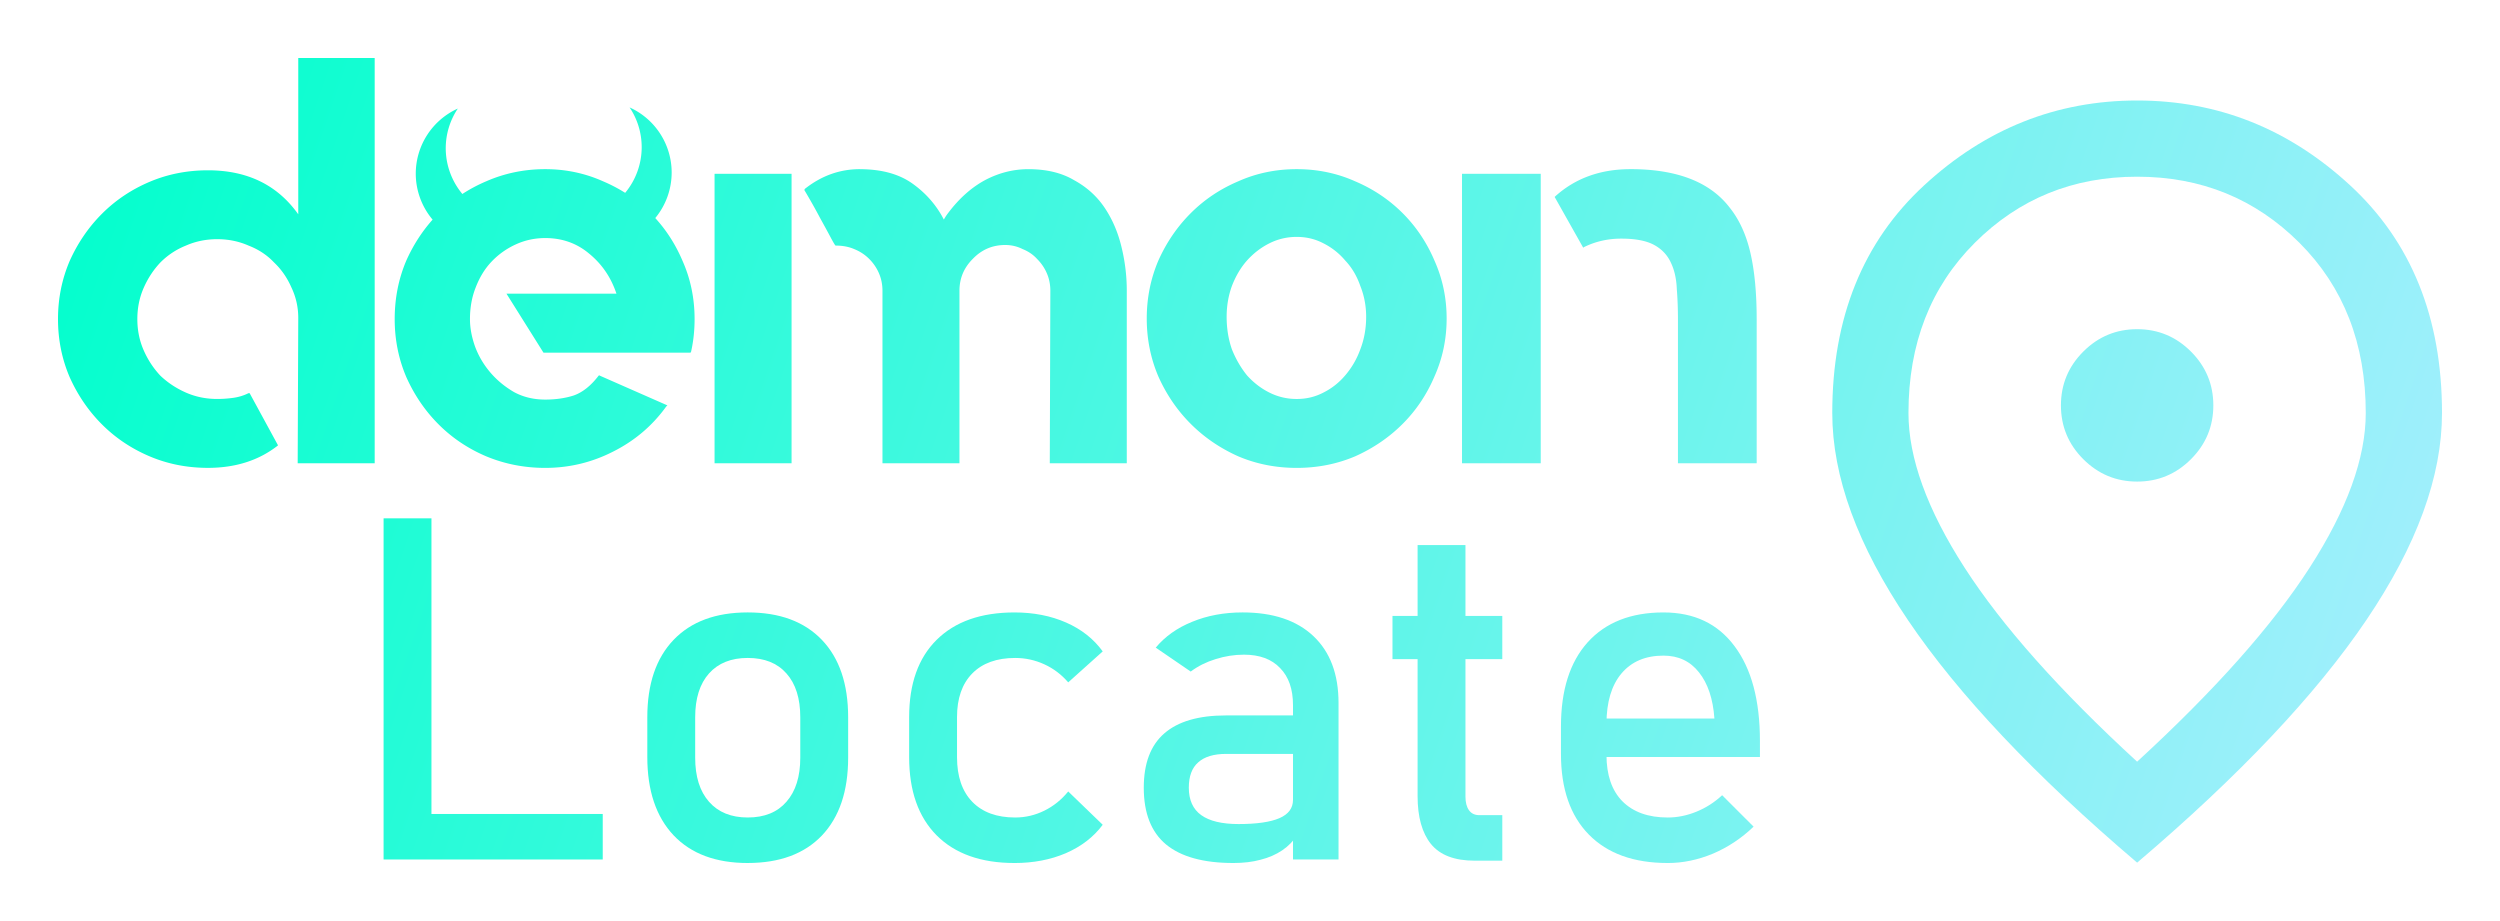 <?xml version="1.0" encoding="UTF-8" standalone="no"?>
<!-- Created with Inkscape (http://www.inkscape.org/) -->

<svg
   width="430.962pt"
   height="158.773pt"
   viewBox="0 0 152.034 56.012"
   version="1.1"
   id="svg904"
   inkscape:version="1.1.2 (b8e25be833, 2022-02-05)"
   sodipodi:docname="demon-locate.svg"
   xmlns:inkscape="http://www.inkscape.org/namespaces/inkscape"
   xmlns:sodipodi="http://sodipodi.sourceforge.net/DTD/sodipodi-0.dtd"
   xmlns:xlink="http://www.w3.org/1999/xlink"
   xmlns="http://www.w3.org/2000/svg"
   xmlns:svg="http://www.w3.org/2000/svg">
  <sodipodi:namedview
     id="namedview906"
     pagecolor="#ffffff"
     bordercolor="#666666"
     borderopacity="1.0"
     inkscape:pageshadow="2"
     inkscape:pageopacity="0.0"
     inkscape:pagecheckerboard="0"
     inkscape:document-units="mm"
     showgrid="false"
     inkscape:zoom="1.015967"
     inkscape:cx="68.899876"
     inkscape:cy="245.0867"
     inkscape:window-width="1920"
     inkscape:window-height="1057"
     inkscape:window-x="-8"
     inkscape:window-y="-8"
     inkscape:window-maximized="1"
     inkscape:current-layer="layer1"
     units="pt"
     fit-margin-top="10"
     fit-margin-left="10"
     fit-margin-right="10"
     fit-margin-bottom="10" />
  <defs
     id="defs901">
    <linearGradient
       inkscape:collect="always"
       id="linearGradient24935">
      <stop
         style="stop-color:#00ffcc;stop-opacity:1;"
         offset="0"
         id="stop24931" />
      <stop
         style="stop-color:#aaeeff;stop-opacity:1"
         offset="1"
         id="stop24933" />
    </linearGradient>
    <linearGradient
       inkscape:collect="always"
       xlink:href="#linearGradient24935"
       id="linearGradient24937"
       x1="63.057"
       y1="-0.257"
       x2="210.718"
       y2="50.005"
       gradientUnits="userSpaceOnUse" />
    <linearGradient
       inkscape:collect="always"
       xlink:href="#linearGradient24935"
       id="linearGradient25147"
       gradientUnits="userSpaceOnUse"
       x1="63.057"
       y1="-0.257"
       x2="210.718"
       y2="50.005" />
    <linearGradient
       inkscape:collect="always"
       xlink:href="#linearGradient24935"
       id="linearGradient25149"
       gradientUnits="userSpaceOnUse"
       x1="63.057"
       y1="-0.257"
       x2="210.718"
       y2="50.005" />
    <linearGradient
       inkscape:collect="always"
       xlink:href="#linearGradient24935"
       id="linearGradient25151"
       gradientUnits="userSpaceOnUse"
       x1="63.057"
       y1="-0.257"
       x2="210.718"
       y2="50.005" />
    <linearGradient
       inkscape:collect="always"
       xlink:href="#linearGradient24935"
       id="linearGradient25153"
       gradientUnits="userSpaceOnUse"
       x1="63.057"
       y1="-0.257"
       x2="210.718"
       y2="50.005" />
    <linearGradient
       inkscape:collect="always"
       xlink:href="#linearGradient24935"
       id="linearGradient25155"
       gradientUnits="userSpaceOnUse"
       x1="63.057"
       y1="-0.257"
       x2="210.718"
       y2="50.005" />
    <linearGradient
       inkscape:collect="always"
       xlink:href="#linearGradient24935"
       id="linearGradient25157"
       gradientUnits="userSpaceOnUse"
       x1="63.057"
       y1="-0.257"
       x2="210.718"
       y2="50.005" />
    <linearGradient
       inkscape:collect="always"
       xlink:href="#linearGradient24935"
       id="linearGradient25159"
       gradientUnits="userSpaceOnUse"
       x1="63.057"
       y1="-0.257"
       x2="210.718"
       y2="50.005" />
    <linearGradient
       inkscape:collect="always"
       xlink:href="#linearGradient24935"
       id="linearGradient25161"
       gradientUnits="userSpaceOnUse"
       x1="63.057"
       y1="-0.257"
       x2="210.718"
       y2="50.005" />
    <linearGradient
       inkscape:collect="always"
       xlink:href="#linearGradient24935"
       id="linearGradient25163"
       gradientUnits="userSpaceOnUse"
       x1="63.057"
       y1="-0.257"
       x2="210.718"
       y2="50.005" />
  </defs>
  <g
     inkscape:label="Layer 1"
     inkscape:groupmode="layer"
     id="layer1"
     transform="translate(-59.663,2.263)">
    <g
       id="g24839"
       style="fill:url(#linearGradient24937);fill-opacity:1"
       transform="translate(0,1.058)"
       inkscape:export-filename="C:\Users\lheppell\Desktop\demon-locate.png"
       inkscape:export-xdpi="51.883347"
       inkscape:export-ydpi="51.883347">
      <path
         id="path18671-7-6-9"
         style="fill:url(#linearGradient25147);fill-opacity:1;stroke-width:0.182"
         d="M 77.801,0.206 V 9.712 C 76.534,7.928 74.704,7.036 72.309,7.036 c -1.267,0 -2.453,0.235 -3.556,0.704 -1.103,0.469 -2.066,1.115 -2.887,1.936 -0.821,0.821 -1.479,1.784 -1.972,2.887 -0.469,1.103 -0.704,2.277 -0.704,3.521 0,1.244 0.235,2.417 0.704,3.52 0.493,1.103 1.15,2.066 1.972,2.887 0.821,0.821 1.784,1.467 2.887,1.936 1.103,0.469 2.288,0.704 3.556,0.704 1.666,0 3.075,-0.446 4.225,-1.338 l 0.035,-0.035 -1.725,-3.169 h -0.035 -0.035 c -0.282,0.141 -0.587,0.235 -0.915,0.282 -0.329,0.047 -0.657,0.07 -0.986,0.07 -0.681,0 -1.314,-0.129 -1.901,-0.387 -0.587,-0.258 -1.103,-0.599 -1.549,-1.021 -0.422,-0.446 -0.763,-0.962 -1.021,-1.549 -0.258,-0.587 -0.387,-1.22 -0.387,-1.901 0,-0.681 0.129,-1.315 0.387,-1.901 0.258,-0.587 0.598,-1.103 1.021,-1.549 0.446,-0.446 0.963,-0.786 1.549,-1.021 0.587,-0.258 1.22,-0.388 1.901,-0.388 0.681,0 1.314,0.129 1.901,0.388 0.61,0.235 1.127,0.575 1.549,1.021 0.446,0.422 0.798,0.927 1.056,1.514 0.282,0.587 0.422,1.209 0.422,1.866 l -0.035,8.837 h 4.683 V 0.206 Z M 97.951,3.211 A 4.348,4.348 0 0 1 98.686,5.628 4.348,4.348 0 0 1 97.682,8.407 C 97.26,8.141 96.813,7.907 96.34,7.706 95.236,7.213 94.063,6.966 92.819,6.966 c -1.267,0 -2.464,0.247 -3.591,0.74 -0.513,0.218 -0.995,0.475 -1.447,0.77 a 4.348,4.348 0 0 1 -1.011,-2.779 4.348,4.348 0 0 1 0.735,-2.417 4.348,4.348 0 0 0 -2.558,3.96 4.348,4.348 0 0 0 1.024,2.796 c -0.651,0.731 -1.185,1.562 -1.601,2.494 -0.469,1.103 -0.704,2.288 -0.704,3.556 0,1.244 0.235,2.417 0.704,3.52 0.493,1.103 1.15,2.066 1.972,2.887 0.821,0.821 1.784,1.467 2.887,1.936 1.127,0.469 2.324,0.704 3.591,0.704 1.455,0 2.829,-0.329 4.119,-0.986 1.314,-0.657 2.394,-1.573 3.239,-2.746 l 0.07,-0.07 -4.084,-1.796 -0.07,-0.035 -0.035,0.035 c -0.469,0.61 -0.974,1.009 -1.514,1.197 -0.516,0.164 -1.092,0.247 -1.725,0.247 -0.704,0 -1.338,-0.153 -1.901,-0.458 -0.563,-0.329 -1.044,-0.728 -1.443,-1.197 -0.399,-0.469 -0.704,-0.986 -0.916,-1.549 -0.211,-0.587 -0.317,-1.15 -0.317,-1.69 0,-0.704 0.117,-1.35 0.352,-1.936 0.235,-0.61 0.552,-1.126 0.951,-1.549 0.422,-0.446 0.915,-0.798 1.478,-1.056 0.563,-0.258 1.162,-0.388 1.795,-0.388 1.033,0 1.925,0.317 2.676,0.951 0.775,0.634 1.326,1.443 1.655,2.429 h -6.689 l 2.253,3.591 h 8.943 l 0.035,-0.07 c 0.141,-0.634 0.211,-1.291 0.211,-1.972 0,-1.267 -0.246,-2.453 -0.739,-3.556 -0.414,-0.972 -0.965,-1.835 -1.652,-2.589 A 4.348,4.348 0 0 0 100.509,7.171 4.348,4.348 0 0 0 97.951,3.211 Z m 14.004,3.755 c -1.22,0 -2.335,0.399 -3.344,1.197 l -0.035,0.07 c 0.376,0.634 0.693,1.197 0.951,1.69 0.235,0.422 0.446,0.81 0.634,1.162 0.188,0.352 0.294,0.528 0.317,0.528 0.422,0 0.798,0.07 1.126,0.211 0.352,0.141 0.657,0.34 0.916,0.599 0.258,0.258 0.457,0.551 0.598,0.88 0.141,0.329 0.211,0.681 0.211,1.056 v 10.492 h 4.682 v -10.492 c 0,-0.751 0.27,-1.396 0.81,-1.936 0.54,-0.563 1.197,-0.845 1.972,-0.845 0.376,0 0.728,0.082 1.056,0.247 0.352,0.141 0.645,0.34 0.88,0.599 0.258,0.258 0.458,0.551 0.599,0.88 0.141,0.329 0.211,0.681 0.211,1.056 l -0.035,10.492 h 4.683 v -10.492 c 0,-0.892 -0.106,-1.772 -0.317,-2.64 -0.211,-0.892 -0.551,-1.69 -1.021,-2.394 -0.469,-0.704 -1.091,-1.267 -1.866,-1.69 -0.751,-0.446 -1.678,-0.669 -2.782,-0.669 -0.915,0 -1.795,0.223 -2.64,0.669 -0.821,0.446 -1.561,1.103 -2.218,1.972 -0.094,0.117 -0.188,0.258 -0.282,0.423 -0.446,-0.868 -1.08,-1.596 -1.901,-2.183 -0.821,-0.587 -1.889,-0.88 -3.204,-0.88 z m 26.565,0 c -1.267,0 -2.453,0.247 -3.556,0.74 -1.103,0.469 -2.066,1.115 -2.887,1.936 -0.821,0.821 -1.479,1.784 -1.972,2.887 -0.469,1.103 -0.704,2.277 -0.704,3.52 0,1.244 0.235,2.418 0.704,3.521 0.493,1.103 1.15,2.065 1.972,2.887 0.821,0.821 1.784,1.479 2.887,1.972 1.103,0.469 2.288,0.704 3.556,0.704 1.267,0 2.453,-0.235 3.556,-0.704 1.103,-0.493 2.065,-1.15 2.887,-1.972 0.821,-0.821 1.467,-1.784 1.936,-2.887 0.493,-1.103 0.739,-2.277 0.739,-3.521 0,-1.244 -0.246,-2.417 -0.739,-3.52 -0.469,-1.103 -1.115,-2.066 -1.936,-2.887 -0.821,-0.821 -1.784,-1.467 -2.887,-1.936 -1.103,-0.493 -2.288,-0.74 -3.556,-0.74 z m 20.298,0 c -1.831,0 -3.356,0.552 -4.577,1.655 l -0.035,0.035 1.725,3.063 0.035,0.035 v -0.035 c 0.704,-0.352 1.467,-0.528 2.289,-0.528 0.868,0 1.537,0.129 2.007,0.387 0.469,0.258 0.81,0.622 1.021,1.091 0.211,0.446 0.329,0.974 0.352,1.584 0.047,0.587 0.07,1.209 0.07,1.866 v 8.731 h 4.788 v -8.731 c 0,-1.62 -0.129,-2.981 -0.387,-4.084 -0.258,-1.103 -0.681,-2.019 -1.267,-2.746 -1.197,-1.549 -3.204,-2.324 -6.02,-2.324 z M 103.118,7.248 V 24.851 h 4.683 V 7.248 Z m 45.455,0 V 24.851 h 4.788 V 7.248 Z m -10.053,3.838 c 0.587,7e-6 1.127,0.129 1.619,0.387 0.516,0.258 0.962,0.61 1.338,1.056 0.399,0.422 0.704,0.939 0.915,1.549 0.235,0.587 0.352,1.209 0.352,1.866 0,0.704 -0.117,1.361 -0.352,1.972 -0.211,0.587 -0.516,1.115 -0.915,1.584 -0.376,0.446 -0.821,0.798 -1.338,1.056 -0.493,0.258 -1.033,0.387 -1.619,0.387 -0.587,0 -1.138,-0.129 -1.655,-0.387 -0.516,-0.258 -0.974,-0.61 -1.373,-1.056 -0.376,-0.469 -0.681,-0.998 -0.915,-1.584 -0.211,-0.61 -0.317,-1.267 -0.317,-1.972 0,-0.657 0.106,-1.279 0.317,-1.866 0.235,-0.61 0.54,-1.126 0.915,-1.549 0.399,-0.446 0.857,-0.798 1.373,-1.056 0.516,-0.258 1.068,-0.387 1.655,-0.387 z" />
      <path
         d="m 189.63,25.966 q 1.912,0 3.273,-1.361 1.361,-1.361 1.361,-3.273 0,-1.912 -1.361,-3.273 -1.361,-1.361 -3.273,-1.361 -1.912,0 -3.273,1.361 -1.361,1.361 -1.361,3.273 0,1.912 1.361,3.273 1.362,1.361 3.273,1.361 z m 0,17.033 q 7.068,-6.489 10.486,-11.79 3.418,-5.301 3.418,-9.415 0,-6.315 -4.027,-10.342 -4.027,-4.027 -9.878,-4.027 -5.852,0 -9.878,4.027 -4.027,4.027 -4.027,10.342 0,4.113 3.418,9.415 3.418,5.301 10.486,11.79 z m 0,6.141 q -9.328,-7.937 -13.934,-14.745 -4.606,-6.807 -4.606,-12.601 0,-8.69 5.591,-13.847 5.591,-5.156 12.949,-5.156 7.358,0 12.949,5.156 5.591,5.156 5.591,13.847 0,5.794 -4.606,12.601 -4.606,6.808 -13.934,14.745 z m 0,-27.809 z"
         id="path917"
         style="fill:url(#linearGradient25149);fill-opacity:1;stroke-width:0.058" />
      <g
         aria-label="Locate"
         id="text21743"
         style="font-size:29.222px;fill:url(#linearGradient25163);fill-opacity:1;stroke-width:0.731">
        <path
           d="M 82.99,48.948 V 28.201 h 2.911 V 48.948 Z m 1.455,0 v -2.768 h 11.872 v 2.768 z"
           style="-inkscape-font-specification:Bahnschrift;fill:url(#linearGradient25151);fill-opacity:1"
           id="path24805" />
        <path
           d="m 105.135,49.162 q -2.911,0 -4.509,-1.684 -1.598,-1.698 -1.598,-4.766 v -2.411 q 0,-3.039 1.598,-4.709 1.598,-1.669 4.509,-1.669 2.911,0 4.509,1.669 1.598,1.669 1.598,4.709 v 2.454 q 0,3.054 -1.598,4.737 -1.598,1.669 -4.509,1.669 z m 0,-2.768 q 1.527,0 2.354,-0.956 0.842,-0.956 0.842,-2.683 v -2.454 q 0,-1.727 -0.842,-2.668 -0.828,-0.942 -2.354,-0.942 -1.512,0 -2.354,0.942 -0.842,0.942 -0.842,2.668 v 2.454 q 0,1.727 0.842,2.683 0.842,0.956 2.354,0.956 z"
           style="-inkscape-font-specification:Bahnschrift;fill:url(#linearGradient25153);fill-opacity:1"
           id="path24807" />
        <path
           d="m 121.358,49.162 q -3.054,0 -4.737,-1.684 -1.669,-1.684 -1.669,-4.751 v -2.44 q 0,-3.039 1.669,-4.694 1.684,-1.669 4.737,-1.669 1.741,0 3.139,0.614 1.398,0.614 2.226,1.755 v 0 l -2.098,1.883 v 0 q -0.614,-0.713 -1.455,-1.099 -0.842,-0.385 -1.769,-0.385 -1.684,0 -2.611,0.942 -0.927,0.942 -0.927,2.654 v 2.44 q 0,1.755 0.927,2.711 0.927,0.956 2.611,0.956 0.927,0 1.769,-0.414 0.842,-0.414 1.455,-1.17 v 0 l 2.098,2.026 v 0 q -0.828,1.113 -2.24,1.727 -1.398,0.599 -3.125,0.599 z"
           style="-inkscape-font-specification:Bahnschrift;fill:url(#linearGradient25155);fill-opacity:1"
           id="path24809" />
        <path
           d="m 138.295,48.948 v -9.389 q 0,-1.455 -0.785,-2.254 -0.771,-0.813 -2.197,-0.813 -0.87,0 -1.727,0.271 -0.842,0.257 -1.512,0.756 l -2.126,-1.455 q 0.842,-1.013 2.212,-1.57 1.384,-0.571 3.068,-0.571 2.782,0 4.309,1.441 1.527,1.441 1.527,4.067 v 9.517 z m -3.624,0.214 q -2.725,0 -4.095,-1.127 -1.356,-1.127 -1.356,-3.453 0,-2.212 1.241,-3.296 1.256,-1.099 3.753,-1.099 h 4.209 l 0.2,2.34 h -4.395 q -1.127,0 -1.698,0.514 -0.571,0.499 -0.571,1.541 0,1.127 0.756,1.669 0.756,0.542 2.269,0.542 1.655,0 2.483,-0.357 0.828,-0.357 0.828,-1.113 l 0.3,2.083 q -0.385,0.599 -0.956,0.985 -0.571,0.385 -1.313,0.571 -0.728,0.2 -1.655,0.2 z"
           style="-inkscape-font-specification:Bahnschrift;fill:url(#linearGradient25157);fill-opacity:1"
           id="path24811" />
        <path
           d="m 149.339,49.02 q -1.826,0 -2.654,-1.013 -0.813,-1.013 -0.813,-2.911 V 29.828 h 2.911 v 15.296 q 0,0.528 0.214,0.828 0.214,0.3 0.628,0.3 h 1.398 v 2.768 z m -4.994,-12.257 v -2.625 h 6.678 v 2.625 z"
           style="-inkscape-font-specification:Bahnschrift;fill:url(#linearGradient25159);fill-opacity:1"
           id="path24813" />
        <path
           d="m 161.083,49.162 q -3.096,0 -4.794,-1.727 -1.698,-1.727 -1.698,-4.908 v -1.669 q 0,-3.31 1.627,-5.122 1.641,-1.812 4.609,-1.812 2.797,0 4.323,2.055 1.541,2.055 1.541,5.765 v 0.97 h -9.988 v -2.34 h 7.22 v 0 q -0.128,-1.798 -0.942,-2.811 -0.799,-1.013 -2.155,-1.013 -1.641,0 -2.554,1.084 -0.913,1.084 -0.913,3.068 v 1.883 q 0,1.841 0.97,2.825 0.985,0.985 2.754,0.985 0.885,0 1.755,-0.357 0.87,-0.357 1.555,-0.999 v 0 l 1.912,1.912 v 0 q -1.099,1.056 -2.469,1.641 -1.37,0.571 -2.754,0.571 z"
           style="-inkscape-font-specification:Bahnschrift;fill:url(#linearGradient25161);fill-opacity:1"
           id="path24815" />
      </g>
    </g>
  </g>
</svg>
